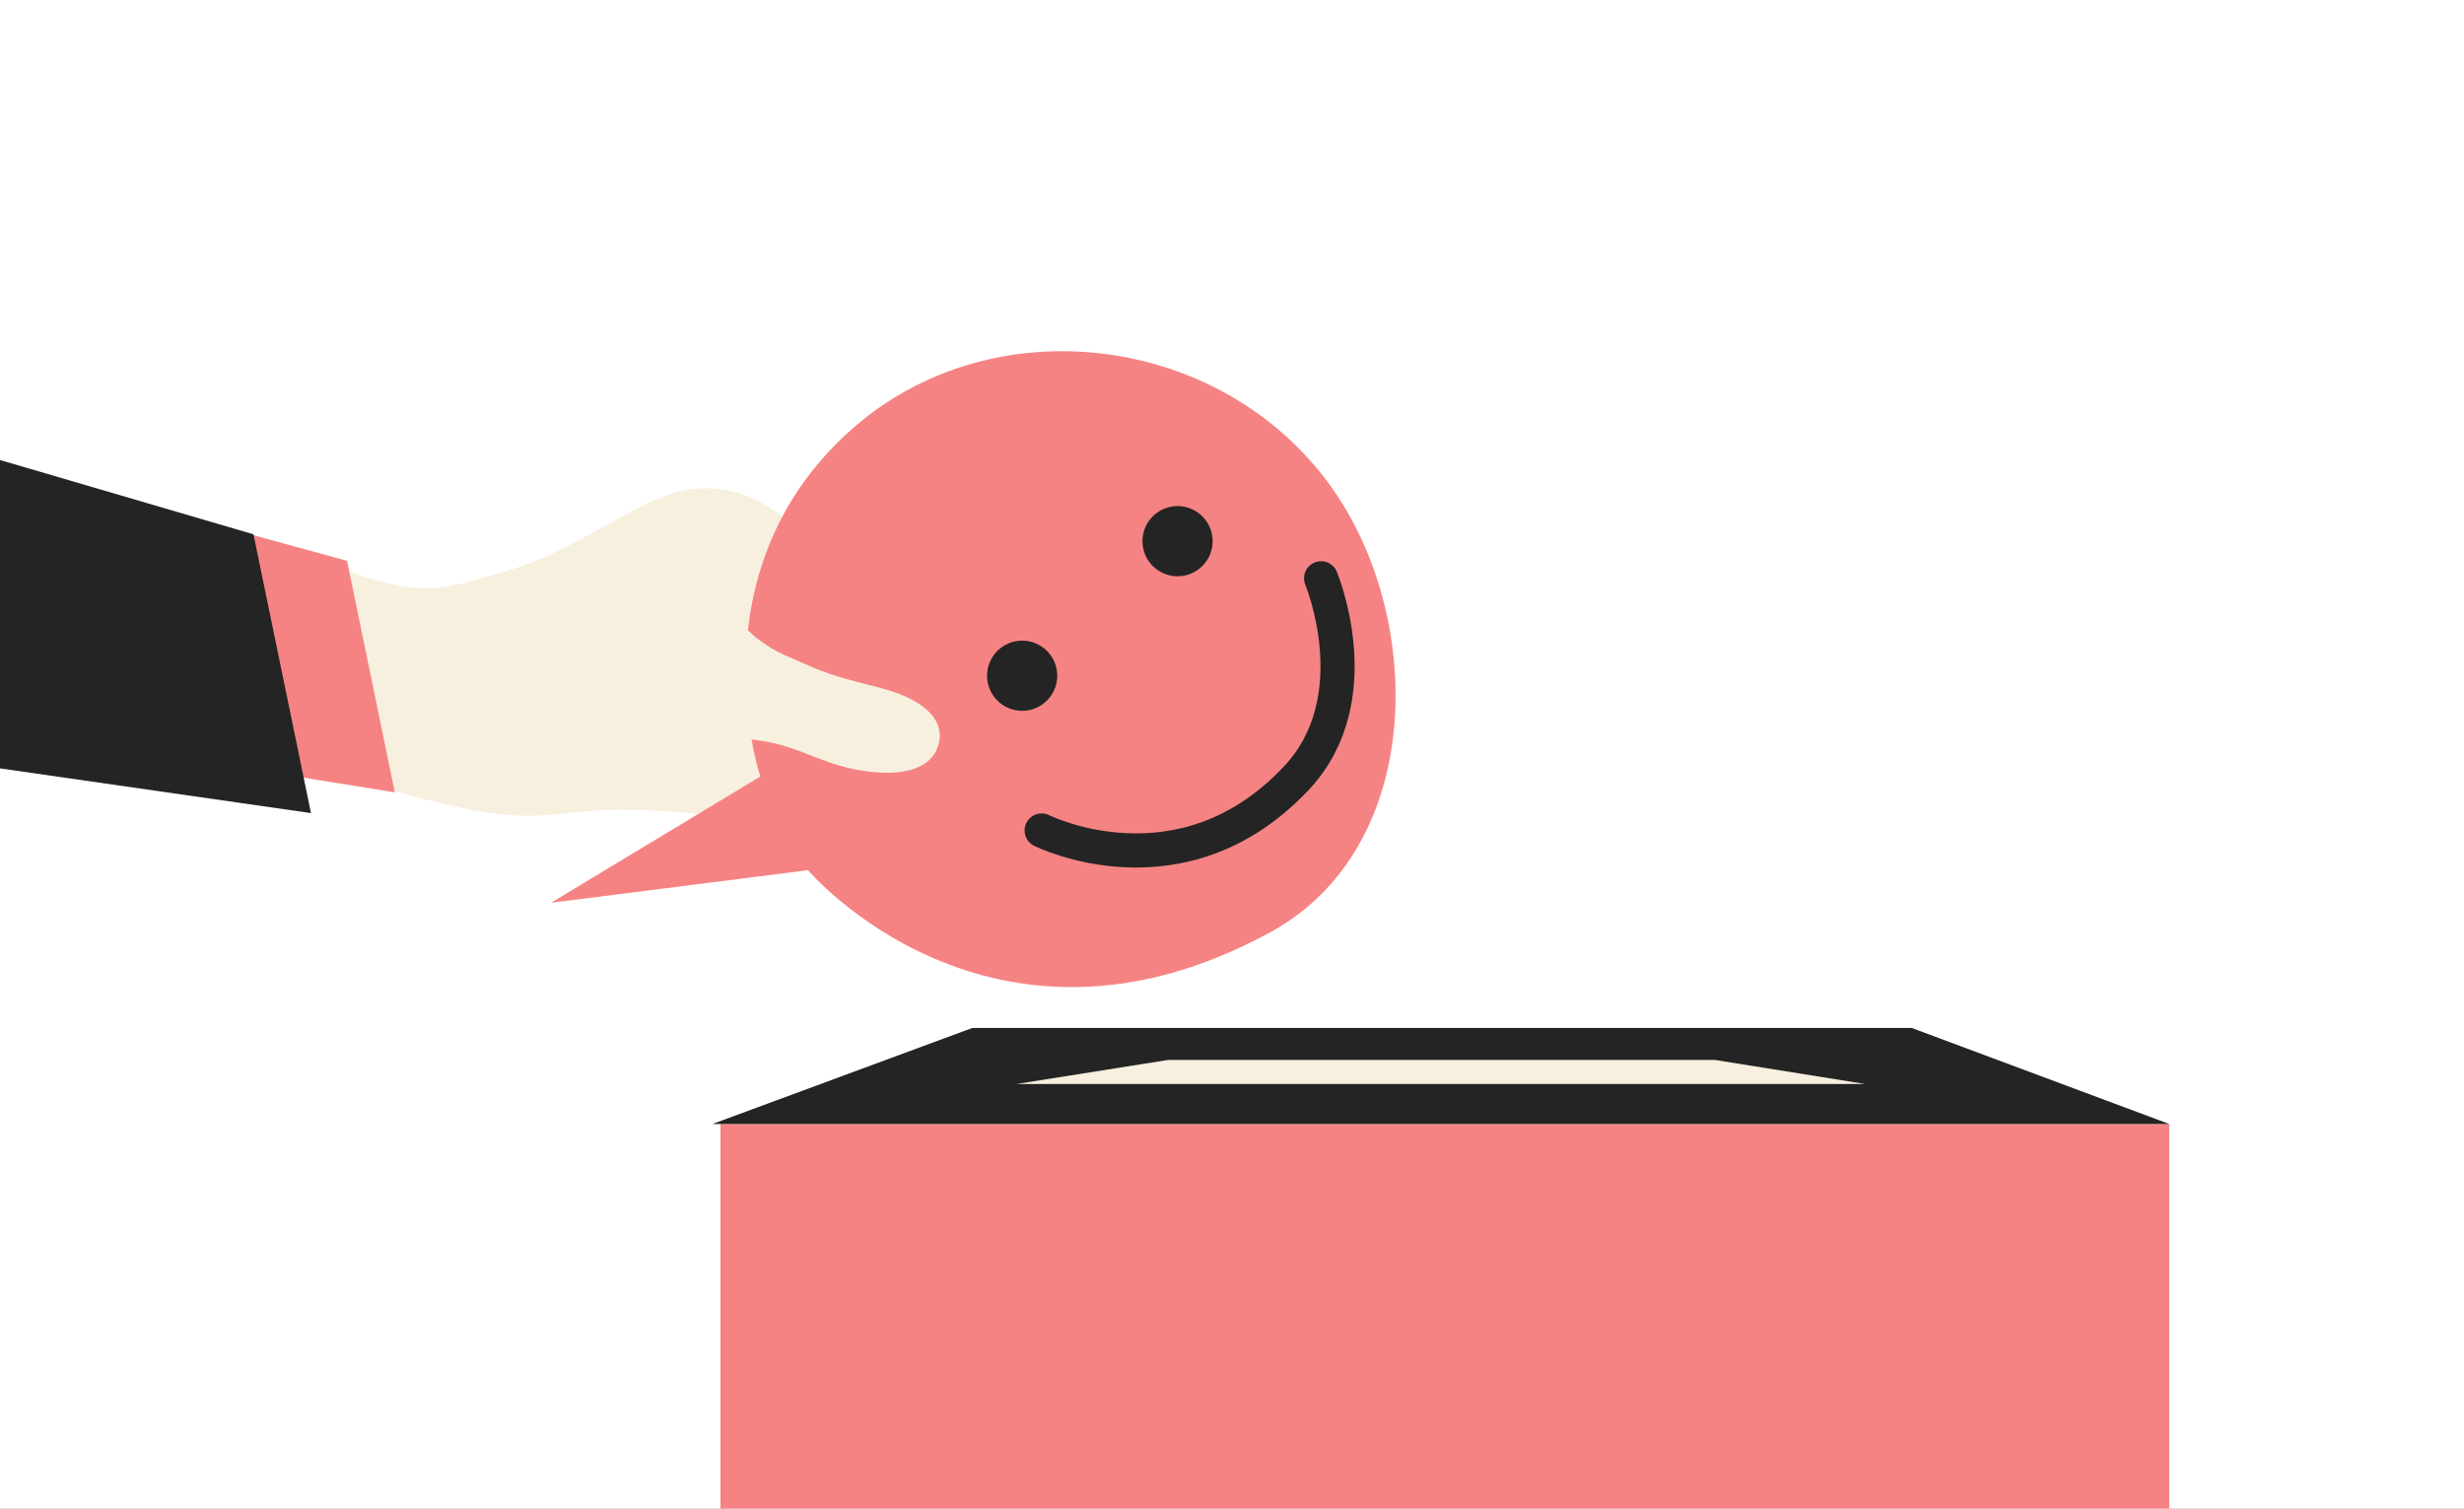 <?xml version="1.0" encoding="UTF-8"?> <svg xmlns="http://www.w3.org/2000/svg" width="490" height="300" viewBox="0 0 490 300" fill="none"><rect x="0" y="0" width="490" height="300" fill="#808080" stroke="none"/> <g clip-path="url(#clip0_4516:1711)"> <rect width="490" height="300" fill="white"></rect> <path d="M143.27 223.516H431.382V320.999H143.27V223.516Z" fill="#F68383"></path> <path d="M380.168 204.414H193.366L141.68 223.515H431.384L380.168 204.414Z" fill="#242424"></path> <path d="M341.068 210.781H232.271L202.168 215.557H370.897L341.068 210.781Z" fill="#F7F0DF"></path> <path d="M84.88 116.958C77.092 117.095 65.5 112.245 65.5 112.245L74.544 156.103C74.544 156.103 90.386 161.219 100.907 162.047C110.002 162.764 115.122 160.898 124.244 160.996C136.041 161.123 154.351 163.497 154.351 163.497L188.243 153.638C188.243 153.638 193.987 155.323 194.071 149.269C194.178 141.627 185.43 125.122 179.168 117.308C174.328 111.27 168.207 110.334 162.283 106.935C152.774 101.481 149.641 96.635 138.691 97.153C128.106 97.654 115.381 109.806 99.119 114.022C93.623 115.447 90.557 116.858 84.88 116.958Z" fill="#F7F0DF"></path> <path d="M69.018 111.522L49.406 106.164L59.37 154.483L78.512 157.563L69.018 111.522Z" fill="#F68383"></path> <path d="M50.411 106.253L-15 87.082L-1.493 152.583L61.843 161.691L50.411 106.253Z" fill="#242424"></path> <path d="M151.197 154.416L109.565 179.528L160.68 173.045C160.68 173.045 196.981 215.803 252.682 185.347C283.366 168.57 283.498 122.977 264.7 96.769C242.822 66.265 197.29 60.525 169.244 85.476C137.551 113.672 151.197 154.416 151.197 154.416Z" fill="#F68383"></path> <path d="M207.146 165.149C207.146 165.149 234.964 179.107 257.838 154.696C272.683 138.854 262.715 114.994 262.715 114.994" stroke="#242424" stroke-width="6.785" stroke-linecap="round"></path> <circle cx="203.272" cy="134.375" r="6.979" transform="rotate(-11.652 203.272 134.375)" fill="#242424"></circle> <circle cx="234.174" cy="107.617" r="6.979" transform="rotate(-11.652 234.174 107.617)" fill="#242424"></circle> <path d="M151.285 127.51C146.711 124.196 141.64 116.732 141.64 116.732L133.661 146.187C133.661 146.187 144.485 146.237 151.308 147.298C160.191 148.68 163.657 152.471 173.472 153.515C179.09 154.113 185.444 153.217 186.725 147.714C187.394 144.839 186.013 142.431 183.679 140.623C178.026 136.247 169.855 136.465 160.685 132.301C156.934 130.598 154.622 129.927 151.285 127.51Z" fill="#F7F0DF"></path> </g> <defs> <clipPath id="clip0_4516:1711"> <rect width="490" height="300" fill="white"></rect> </clipPath> </defs> </svg> 